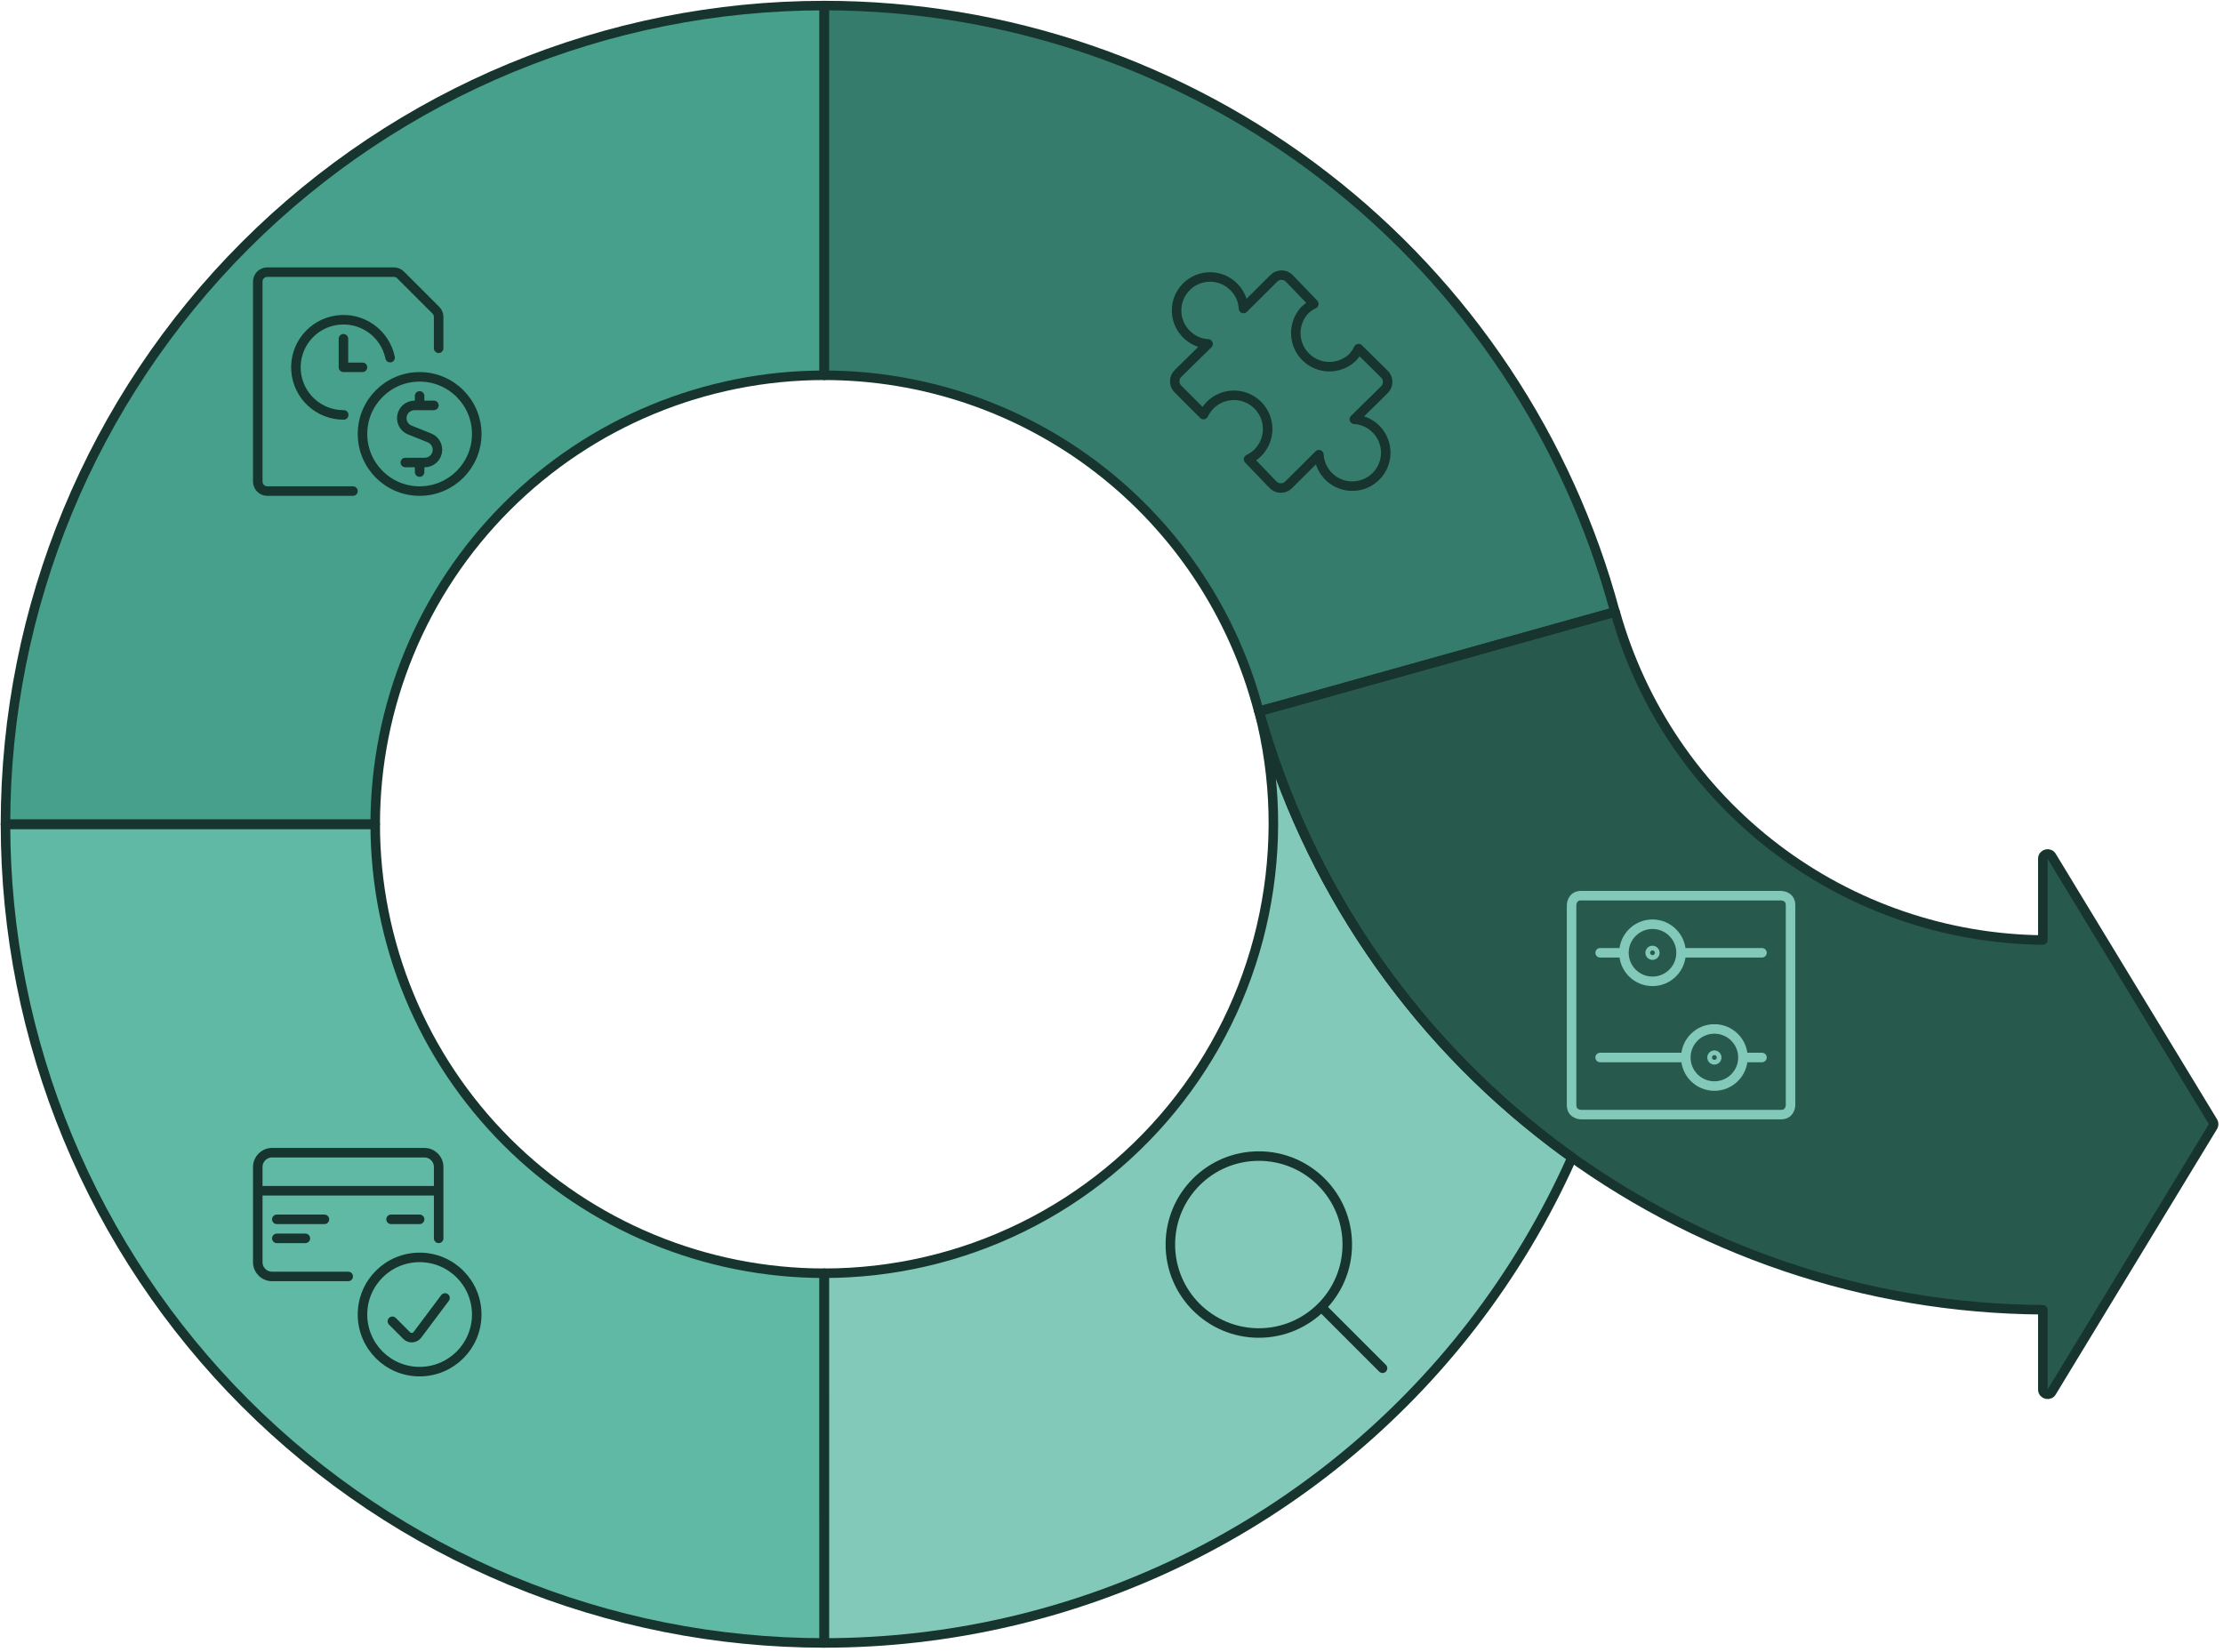 <svg width="467" height="347" viewBox="0 0 467 347" fill="none" xmlns="http://www.w3.org/2000/svg">
<path fill-rule="evenodd" clip-rule="evenodd" d="M429.151 197.491V180.407C429.151 179.352 430.574 179.016 431.046 179.96L464.928 235.724C465.068 236.005 465.068 236.337 464.928 236.618L431.046 292.382C430.574 293.326 429.151 292.99 429.151 291.935V275.168C391.954 274.952 355.819 262.681 326.173 240.184C296.262 217.484 274.6 185.62 264.496 149.456L339.304 128.554C344.846 148.386 356.725 165.861 373.129 178.309C389.267 190.556 408.911 197.277 429.151 197.491Z" fill="#27594D"/>
<path fill-rule="evenodd" clip-rule="evenodd" d="M278.337 37.083C248.216 13.802 211.221 1.171 173.151 1.171V78.845C194.029 78.845 214.317 85.771 230.836 98.539C247.355 111.307 259.171 129.195 264.433 149.399L268.35 148.379L339.266 128.564C329.512 92.239 308.115 60.099 278.337 37.083Z" fill="#367C6C"/>
<path fill-rule="evenodd" clip-rule="evenodd" d="M1.151 173.171C1.151 127.554 19.273 83.805 51.529 51.548C83.785 19.292 127.534 1.171 173.151 1.171V78.845C148.134 78.845 124.142 88.783 106.452 106.472C88.763 124.162 78.825 148.154 78.825 173.171H1.151Z" fill="#46A08B"/>
<path fill-rule="evenodd" clip-rule="evenodd" d="M173.151 345.171C150.564 345.171 128.197 340.722 107.329 332.078C86.462 323.434 67.5 310.765 51.529 294.793C35.557 278.822 22.888 259.861 14.244 238.993C5.6 218.125 1.151 195.758 1.151 173.171L78.825 173.171C78.825 185.558 81.265 197.824 86.005 209.268C90.745 220.712 97.693 231.111 106.452 239.87C115.211 248.629 125.61 255.577 137.054 260.317C148.498 265.057 160.764 267.497 173.151 267.497V345.171Z" fill="#5FB9A5"/>
<path fill-rule="evenodd" clip-rule="evenodd" d="M264.496 149.456C268.134 163.405 268.455 177.912 265.572 192.035C262.689 206.159 256.607 219.435 247.794 230.842C238.98 242.249 227.67 251.484 214.731 257.838C201.791 264.192 187.568 267.496 173.153 267.497L173.155 345.171C199.44 345.17 225.376 339.145 248.969 327.558C272.563 315.972 293.188 299.131 309.258 278.331C317.659 267.459 324.698 255.656 330.255 243.187C328.881 242.207 327.52 241.206 326.173 240.183C296.262 217.484 274.6 185.62 264.496 149.456Z" fill="#83C9B9"/>
<path fill-rule="evenodd" clip-rule="evenodd" d="M429.151 197.491V180.407C429.151 179.352 430.574 179.016 431.046 179.96L464.928 235.724C465.068 236.005 465.068 236.337 464.928 236.618L431.046 292.382C430.574 293.326 429.151 292.99 429.151 291.935V275.168C391.954 274.951 355.819 262.681 326.173 240.183C296.262 217.484 274.6 185.62 264.496 149.456L339.304 128.554C344.846 148.386 356.725 165.861 373.129 178.309C389.267 190.556 408.911 197.277 429.151 197.491Z" stroke="#17352E" stroke-width="2" stroke-linecap="round" stroke-linejoin="round"/>
<path fill-rule="evenodd" clip-rule="evenodd" d="M278.337 37.083C248.216 13.802 211.221 1.171 173.151 1.171V78.845C194.029 78.845 214.317 85.771 230.836 98.539C247.355 111.307 259.171 129.195 264.433 149.399L268.35 148.379L339.266 128.564C329.512 92.239 308.115 60.099 278.337 37.083Z" stroke="#17352E" stroke-width="2" stroke-linecap="round" stroke-linejoin="round"/>
<path fill-rule="evenodd" clip-rule="evenodd" d="M1.151 173.171C1.151 127.554 19.273 83.805 51.529 51.548C83.785 19.292 127.534 1.171 173.151 1.171V78.845C148.134 78.845 124.142 88.783 106.452 106.472C88.763 124.162 78.825 148.154 78.825 173.171H1.151Z" stroke="#17352E" stroke-width="2" stroke-linecap="round" stroke-linejoin="round"/>
<path fill-rule="evenodd" clip-rule="evenodd" d="M173.151 345.171C150.564 345.171 128.198 340.722 107.33 332.078C86.462 323.434 67.5 310.765 51.529 294.793C35.557 278.822 22.888 259.861 14.244 238.993C5.6 218.125 1.151 195.758 1.151 173.171H78.825C78.825 185.558 81.265 197.824 86.005 209.268C90.745 220.712 97.693 231.111 106.452 239.87C115.211 248.629 125.61 255.577 137.054 260.317C148.498 265.057 160.764 267.497 173.151 267.497V345.171Z" stroke="#17352E" stroke-width="2" stroke-linecap="round" stroke-linejoin="round"/>
<path fill-rule="evenodd" clip-rule="evenodd" d="M264.496 149.456C268.134 163.405 268.455 177.912 265.572 192.035C262.689 206.159 256.607 219.435 247.794 230.842C238.98 242.249 227.67 251.484 214.731 257.838C201.791 264.192 187.568 267.497 173.153 267.497L173.155 345.171C199.44 345.17 225.376 339.145 248.969 327.558C272.563 315.972 293.188 299.132 309.259 278.331C317.659 267.459 324.698 255.656 330.255 243.187C328.881 242.207 327.52 241.206 326.173 240.183C296.262 217.484 274.6 185.62 264.496 149.456Z" stroke="#17352E" stroke-width="2" stroke-linecap="round" stroke-linejoin="round"/>
<path fill-rule="evenodd" clip-rule="evenodd" d="M259.174 60.251C260.409 61.458 261.144 63.086 261.231 64.811L267.505 58.571C267.941 58.082 268.565 57.803 269.22 57.803C269.874 57.803 270.498 58.082 270.934 58.571L276.008 63.851C275.287 64.2 274.628 64.663 274.054 65.222C271.517 68.012 271.619 72.302 274.285 74.968C276.951 77.634 281.241 77.736 284.031 75.199C284.59 74.626 285.053 73.966 285.402 73.245L290.751 78.525C291.24 78.961 291.519 79.585 291.519 80.239C291.519 80.894 291.24 81.518 290.751 81.954L284.511 88.091C288.276 88.319 291.19 91.477 291.114 95.248C291.038 99.019 287.999 102.058 284.228 102.134C280.457 102.21 277.299 99.296 277.071 95.531L270.797 101.771C270.361 102.259 269.737 102.539 269.082 102.539C268.428 102.539 267.804 102.259 267.368 101.771L262.294 96.491C263.015 96.141 263.674 95.678 264.248 95.119C267.003 92.345 266.988 87.863 264.214 85.108C261.44 82.353 256.958 82.368 254.202 85.142C253.644 85.716 253.18 86.376 252.831 87.097L247.551 81.817C247.062 81.381 246.783 80.757 246.783 80.102C246.783 79.447 247.062 78.824 247.551 78.388L253.791 72.251C252.066 72.164 250.438 71.429 249.231 70.194C246.486 67.448 246.487 62.997 249.232 60.252C251.977 57.506 256.428 57.506 259.174 60.251Z" stroke="#17352E" stroke-width="2" stroke-linecap="round" stroke-linejoin="round"/>
<path d="M74.151 103.171H56.151C55.047 103.171 54.151 102.275 54.151 101.171V59.171C54.151 58.066 55.047 57.171 56.151 57.171H82.737C83.268 57.172 83.776 57.383 84.151 57.759L91.565 65.171C91.94 65.546 92.151 66.055 92.151 66.585V73.171M72.207 87.171C66.943 87.196 62.561 83.135 62.186 77.885C61.81 72.634 65.569 67.991 70.783 67.266C75.997 66.541 80.88 69.983 81.951 75.137M72.151 71.173V77.173H76.151M91.151 85.171H87.085C85.8 85.172 84.696 86.084 84.452 87.346C84.208 88.608 84.893 89.865 86.085 90.345L90.213 91.995C91.408 92.473 92.096 93.732 91.852 94.996C91.607 96.26 90.5 97.172 89.213 97.171H85.151M88.151 99.173V97.173M88.151 85.173V83.173M76.151 91.173C76.151 97.8 81.524 103.173 88.151 103.173C94.778 103.173 100.151 97.8 100.151 91.173C100.151 84.546 94.778 79.173 88.151 79.173C81.524 79.173 76.151 84.546 76.151 91.173Z" stroke="#17352E" stroke-width="2" stroke-linecap="round" stroke-linejoin="round"/>
<path d="M341.151 200.173C341.151 203.487 343.837 206.173 347.151 206.173C350.465 206.173 353.151 203.487 353.151 200.173M341.151 200.173C341.151 196.859 343.837 194.173 347.151 194.173C350.465 194.173 353.151 196.859 353.151 200.173M341.151 200.173H336.151M353.151 200.173L370.151 200.173M354.151 222.173C354.151 225.487 356.837 228.173 360.151 228.173C363.465 228.173 366.151 225.487 366.151 222.173M354.151 222.173C354.151 218.859 356.837 216.173 360.151 216.173C363.465 216.173 366.151 218.859 366.151 222.173M354.151 222.173H336.151M366.151 222.173L370.151 222.173M332.151 188.173H374.151C374.151 188.173 376.151 188.173 376.151 190.173V232.173C376.151 232.173 376.151 234.173 374.151 234.173H332.151C332.151 234.173 330.151 234.173 330.151 232.173V190.173C330.151 190.173 330.151 188.173 332.151 188.173ZM347.151 199.673C347.427 199.673 347.651 199.897 347.651 200.173C347.651 200.449 347.427 200.673 347.151 200.673C346.875 200.673 346.651 200.449 346.651 200.173C346.651 199.897 346.875 199.673 347.151 199.673ZM360.151 221.673C360.427 221.673 360.651 221.897 360.651 222.173C360.651 222.449 360.427 222.673 360.151 222.673C359.875 222.673 359.651 222.449 359.651 222.173C359.651 221.897 359.875 221.673 360.151 221.673Z" stroke="#83C9B9" stroke-width="2" stroke-linecap="round" stroke-linejoin="round"/>
<path d="M93.491 272.691L87.691 280.431C87.43 280.778 87.031 280.996 86.598 281.026C86.164 281.057 85.739 280.898 85.431 280.591L82.431 277.591M92.151 250.171H54.151M73.151 268.171H57.151C55.494 268.171 54.151 266.828 54.151 265.171V245.171C54.151 243.514 55.494 242.171 57.151 242.171H89.151C90.808 242.171 92.151 243.514 92.151 245.171V260.171M88.151 256.171H82.151M64.151 260.171H58.151M68.151 256.171H58.151M76.151 276.171C76.151 282.798 81.524 288.171 88.151 288.171C94.778 288.171 100.151 282.798 100.151 276.171C100.151 269.543 94.778 264.171 88.151 264.171C81.524 264.171 76.151 269.543 76.151 276.171Z" stroke="#17352E" stroke-width="2" stroke-linecap="round" stroke-linejoin="round"/>
<path d="M290.437 287.457L277.58 274.6M245.865 261.468C245.863 271.733 254.184 280.055 264.448 280.055C274.713 280.055 283.033 271.733 283.031 261.468C283.033 251.204 274.713 242.882 264.448 242.882C254.184 242.882 245.863 251.204 245.865 261.468Z" stroke="#17352E" stroke-width="2" stroke-linecap="round" stroke-linejoin="round"/>
</svg>
